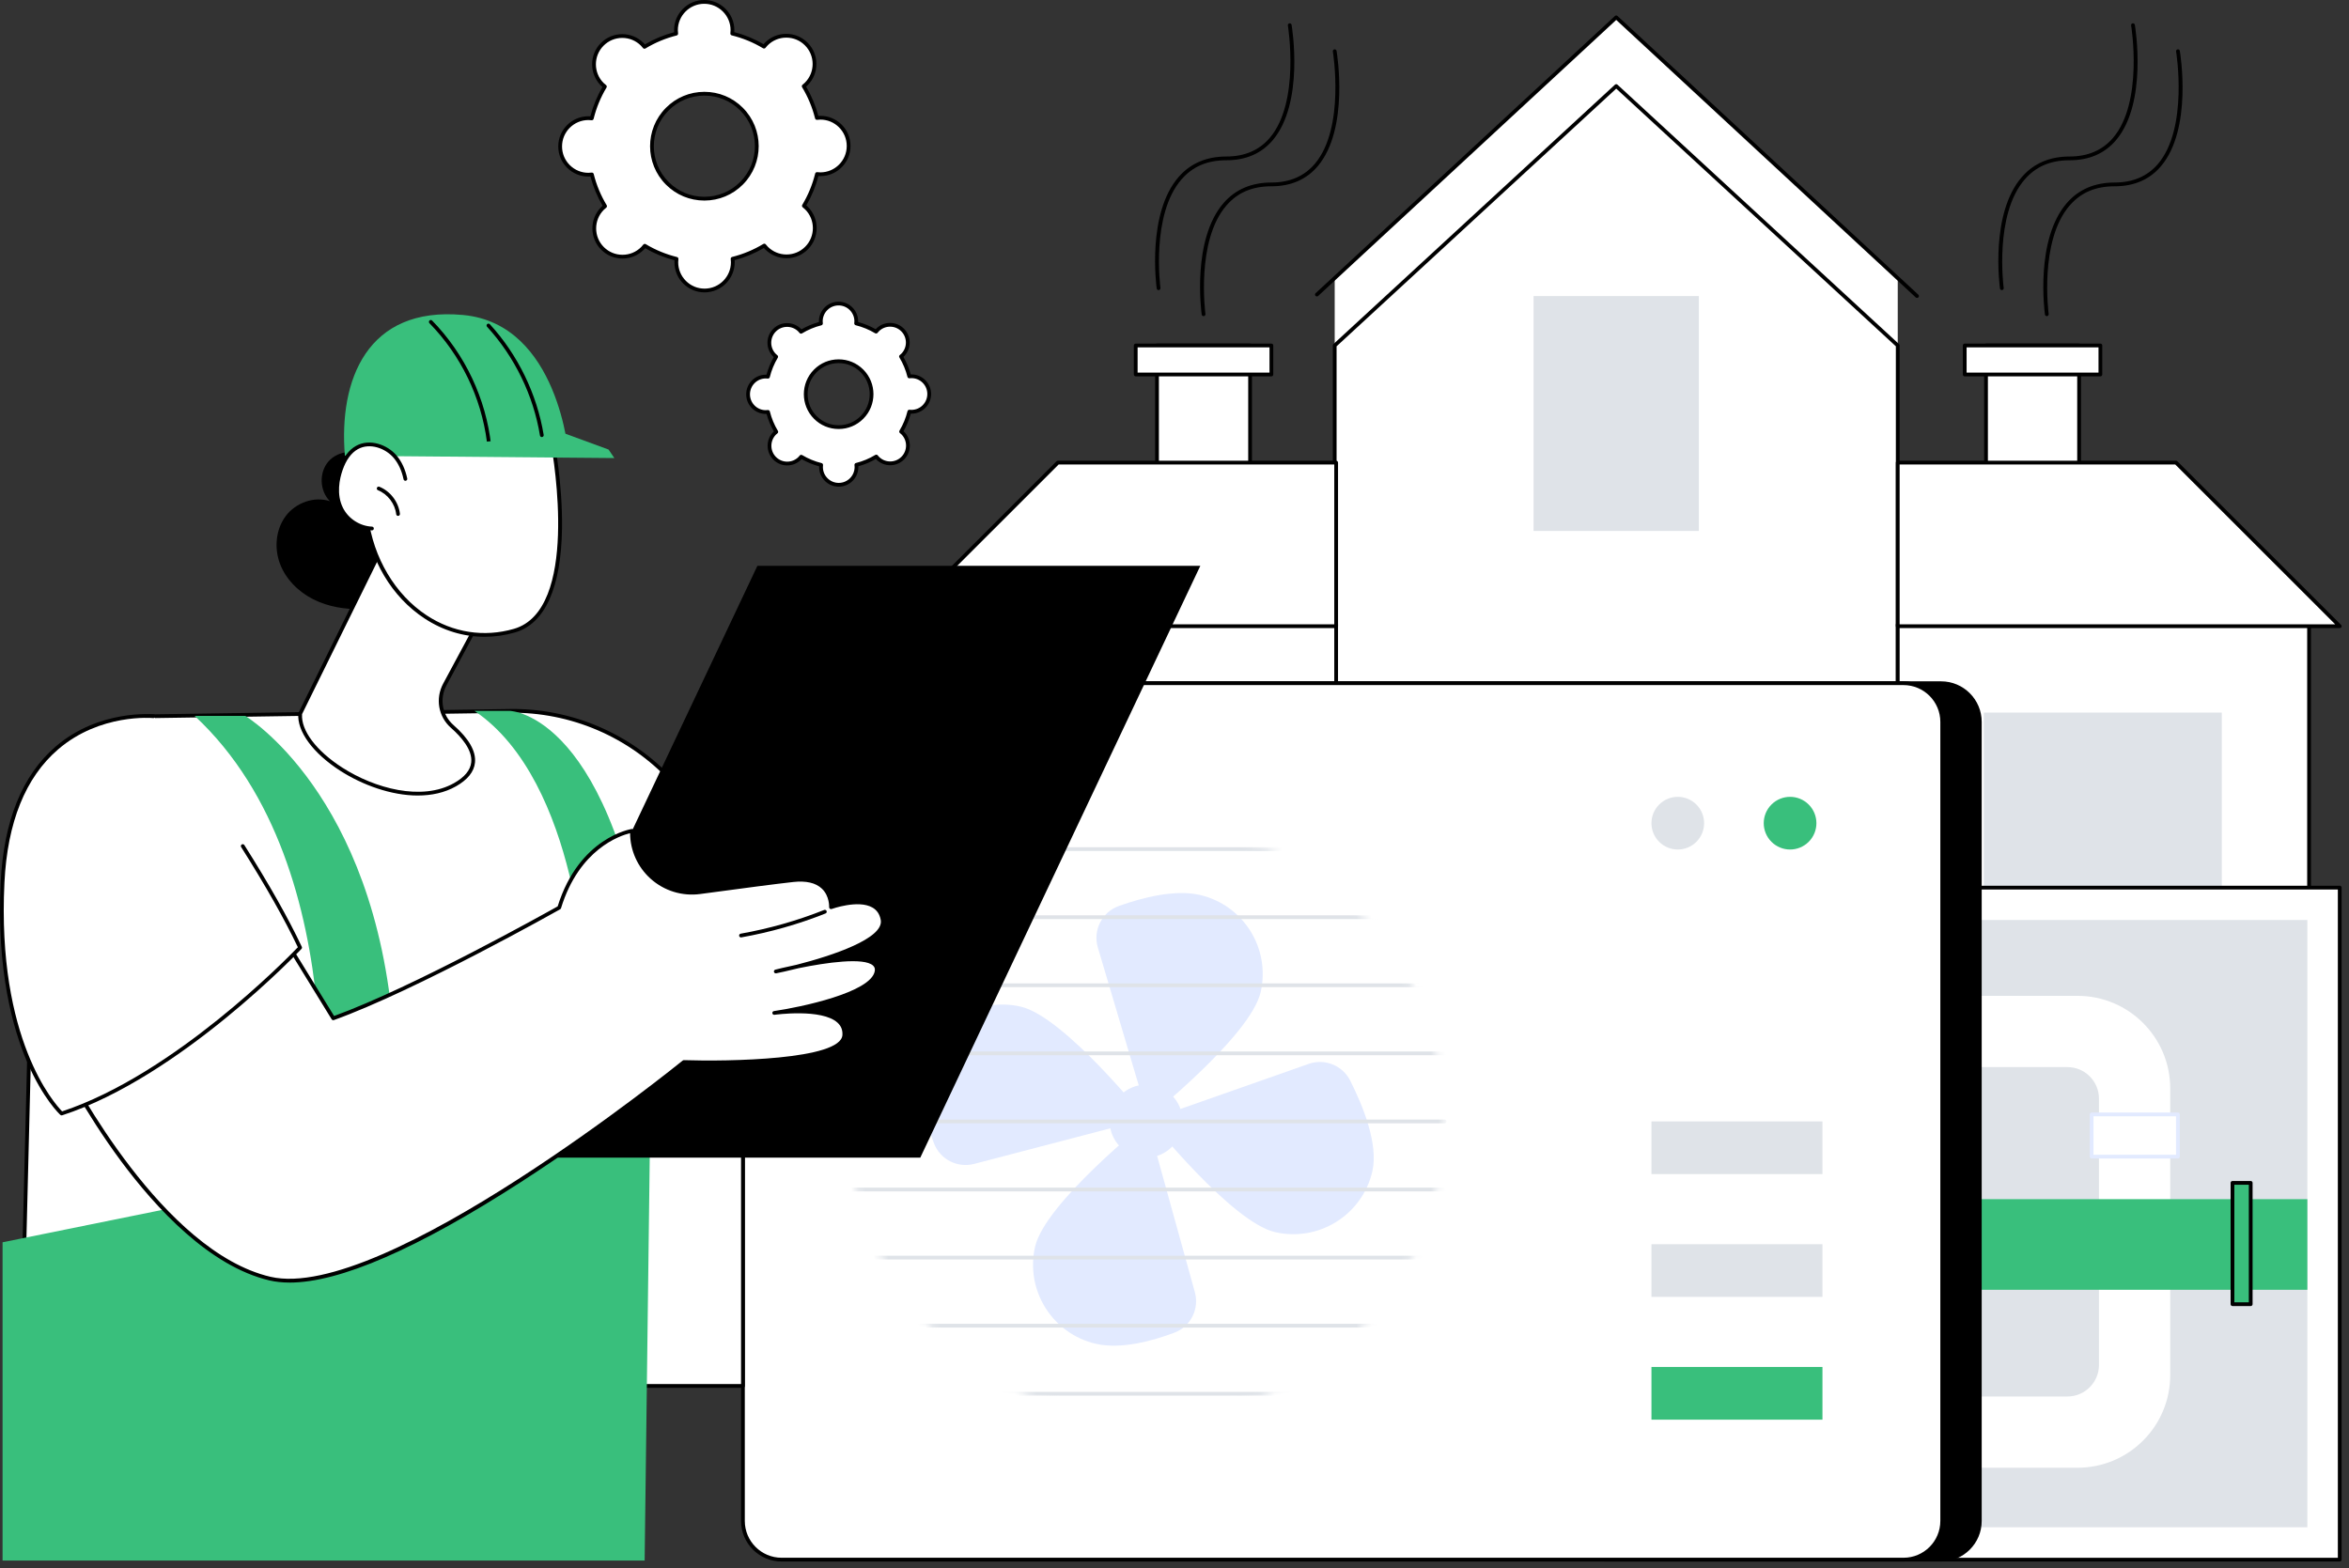 <svg width="316" height="211" viewBox="0 0 316 211" fill="none" xmlns="http://www.w3.org/2000/svg">
<rect x="0" y="0" width="316" height="211" fill="#333333" stroke="none"/>
<g clip-path="url(#clip0_49_899)">
<path d="M168.168 46.481H155.648V101.087H168.168V46.481Z" fill="white"/>
<path d="M168.168 101.34H155.648C155.508 101.34 155.396 101.226 155.396 101.087V46.481C155.396 46.341 155.508 46.229 155.648 46.229H168.168C168.308 46.229 168.42 46.342 168.42 46.481V101.087C168.42 101.227 168.308 101.34 168.168 101.34ZM155.901 100.835H167.915V46.734H155.901V100.835Z" fill="black"/>
<path d="M171.033 46.481H152.784V50.382H171.033V46.481Z" fill="white"/>
<path d="M171.033 50.635H152.784C152.644 50.635 152.531 50.521 152.531 50.382V46.481C152.531 46.341 152.645 46.229 152.784 46.229H171.033C171.173 46.229 171.286 46.342 171.286 46.481V50.382C171.286 50.522 171.173 50.635 171.033 50.635ZM153.037 50.13H170.781V46.734H153.037V50.13Z" fill="black"/>
<path d="M161.909 42.532C161.785 42.532 161.676 42.44 161.658 42.314C161.602 41.904 160.324 32.223 164.612 27.303C166.2 25.482 168.36 24.557 171.033 24.557C173.498 24.557 175.468 23.707 176.887 22.028C180.973 17.199 179.32 7.033 179.302 6.931C179.279 6.793 179.372 6.662 179.51 6.639C179.65 6.616 179.779 6.709 179.802 6.847C179.873 7.273 181.51 17.348 177.274 22.355C175.754 24.152 173.655 25.064 171.034 25.064C168.413 25.064 166.482 25.929 164.996 27.635C160.859 32.38 162.147 42.146 162.161 42.245C162.181 42.383 162.083 42.511 161.945 42.53C161.934 42.531 161.922 42.532 161.911 42.532H161.909Z" fill="black"/>
<path d="M155.857 39.031C155.733 39.031 155.624 38.939 155.607 38.812C155.551 38.403 154.273 28.721 158.561 23.802C160.149 21.98 162.309 21.056 164.982 21.056C167.447 21.056 169.417 20.205 170.836 18.527C174.921 13.697 173.268 3.531 173.251 3.429C173.228 3.291 173.321 3.161 173.459 3.138C173.599 3.113 173.728 3.208 173.75 3.345C173.822 3.771 175.459 13.846 171.223 18.854C169.703 20.651 167.604 21.562 164.983 21.562C162.362 21.562 160.431 22.428 158.943 24.134C154.807 28.879 156.095 38.645 156.109 38.744C156.128 38.881 156.031 39.01 155.893 39.028C155.881 39.029 155.87 39.031 155.858 39.031H155.857Z" fill="black"/>
<path d="M279.689 46.481H267.17V101.087H279.689V46.481Z" fill="white"/>
<path d="M279.69 101.34H267.171C267.031 101.34 266.919 101.226 266.919 101.087V46.481C266.919 46.341 267.031 46.229 267.171 46.229H279.69C279.831 46.229 279.943 46.342 279.943 46.481V101.087C279.943 101.227 279.831 101.34 279.69 101.34ZM267.424 100.835H279.438V46.734H267.424V100.835Z" fill="black"/>
<path d="M282.555 46.481H264.306V50.382H282.555V46.481Z" fill="white"/>
<path d="M282.555 50.635H264.306C264.166 50.635 264.053 50.521 264.053 50.382V46.481C264.053 46.341 264.166 46.229 264.306 46.229H282.555C282.695 46.229 282.807 46.342 282.807 46.481V50.382C282.807 50.522 282.694 50.635 282.555 50.635ZM264.558 50.13H282.302V46.734H264.558V50.13Z" fill="black"/>
<path d="M275.347 42.532C275.223 42.532 275.114 42.44 275.097 42.314C275.041 41.904 273.763 32.223 278.051 27.303C279.639 25.482 281.799 24.557 284.472 24.557C286.937 24.557 288.906 23.707 290.326 22.029C294.409 17.202 292.758 7.033 292.741 6.931C292.718 6.793 292.811 6.662 292.949 6.639C293.087 6.616 293.218 6.709 293.241 6.847C293.312 7.273 294.949 17.348 290.713 22.355C289.193 24.152 287.093 25.064 284.473 25.064C281.853 25.064 279.921 25.929 278.433 27.637C274.296 32.383 275.586 42.148 275.599 42.245C275.618 42.383 275.521 42.511 275.383 42.53C275.372 42.531 275.36 42.532 275.349 42.532H275.347Z" fill="black"/>
<path d="M269.297 39.031C269.173 39.031 269.064 38.939 269.047 38.812C268.991 38.403 267.713 28.721 272.001 23.802C273.589 21.98 275.749 21.056 278.422 21.056C280.887 21.056 282.857 20.205 284.276 18.527C288.362 13.697 286.708 3.531 286.691 3.429C286.668 3.291 286.761 3.161 286.899 3.138C287.038 3.113 287.168 3.208 287.191 3.345C287.262 3.771 288.899 13.846 284.663 18.854C283.143 20.651 281.044 21.562 278.423 21.562C275.802 21.562 273.871 22.428 272.383 24.134C268.247 28.879 269.535 38.645 269.549 38.744C269.568 38.881 269.471 39.01 269.333 39.028C269.321 39.029 269.31 39.031 269.299 39.031H269.297Z" fill="black"/>
<path d="M217.423 2.336L179.551 37.237V161.208H255.295V37.237L217.423 2.336Z" fill="white"/>
<path d="M217.423 11.58L179.551 46.481V165.945H255.295V46.481L217.423 11.58Z" fill="white"/>
<path d="M255.295 166.198H179.551C179.411 166.198 179.299 166.084 179.299 165.945V46.481C179.299 46.411 179.329 46.344 179.38 46.295L217.252 11.394C217.348 11.305 217.497 11.305 217.594 11.394L255.466 46.295C255.518 46.344 255.547 46.41 255.547 46.481V165.945C255.547 166.085 255.435 166.198 255.295 166.198ZM179.804 165.692H255.042V46.592L217.423 11.923L179.804 46.592V165.691V165.692Z" fill="black"/>
<path d="M257.888 40.081C257.826 40.081 257.765 40.059 257.716 40.013L217.423 2.681L177.325 39.818C177.223 39.913 177.063 39.907 176.968 39.804C176.873 39.702 176.88 39.541 176.982 39.447L217.252 2.15C217.348 2.061 217.498 2.061 217.595 2.15L258.061 39.644C258.163 39.739 258.17 39.899 258.074 40.001C258.025 40.055 257.957 40.082 257.888 40.082V40.081Z" fill="black"/>
<path d="M228.541 39.829H206.305V71.434H228.541V39.829Z" fill="#DFE3E8"/>
<path d="M310.627 84.026H255.295V165.945H310.627V84.026Z" fill="white"/>
<path d="M310.627 166.198H255.295C255.155 166.198 255.042 166.084 255.042 165.945V84.026C255.042 83.886 255.155 83.774 255.295 83.774H310.627C310.768 83.774 310.88 83.888 310.88 84.026V165.945C310.88 166.085 310.768 166.198 310.627 166.198ZM255.549 165.693H310.375V84.28H255.549V165.693Z" fill="black"/>
<path d="M255.295 62.24H292.731L314.752 84.249H255.295V62.24Z" fill="white"/>
<path d="M314.752 84.502H255.295C255.155 84.502 255.042 84.388 255.042 84.249V62.24C255.042 62.1 255.155 61.988 255.295 61.988H292.731C292.797 61.988 292.862 62.014 292.91 62.061L314.933 84.07C315.005 84.142 315.027 84.251 314.988 84.346C314.949 84.44 314.857 84.502 314.755 84.502H314.752ZM255.547 83.997H314.142L292.625 62.493H255.547V83.997Z" fill="black"/>
<path d="M298.887 95.874H266.872V142.964H298.887V95.874Z" fill="#DFE3E8"/>
<path d="M124.412 165.945H179.744V84.026H124.412V165.945Z" fill="white"/>
<path d="M179.745 166.198H124.413C124.273 166.198 124.16 166.084 124.16 165.945V84.026C124.16 83.886 124.273 83.774 124.413 83.774H179.745C179.886 83.774 179.998 83.888 179.998 84.026V165.945C179.998 166.085 179.886 166.198 179.745 166.198ZM124.667 165.693H179.493V84.28H124.667V165.693Z" fill="black"/>
<path d="M179.745 62.24H142.309L120.287 84.249H179.745V62.24Z" fill="white"/>
<path d="M179.745 84.502H120.288C120.186 84.502 120.094 84.44 120.055 84.346C120.016 84.251 120.038 84.142 120.11 84.07L142.133 62.061C142.18 62.014 142.244 61.988 142.312 61.988H179.748C179.888 61.988 180 62.101 180 62.24V84.249C180 84.389 179.888 84.502 179.748 84.502H179.745ZM120.899 83.997H179.493V62.493H142.415L120.899 83.997Z" fill="black"/>
<path d="M136.153 142.964H168.168V95.874H136.153V142.964Z" fill="#E2EAFF"/>
<path d="M236.509 166.198H198.337C198.197 166.198 198.084 166.084 198.084 165.945V95.874C198.084 95.734 198.197 95.621 198.337 95.621H236.509C236.649 95.621 236.761 95.735 236.761 95.874V165.945C236.761 166.085 236.649 166.198 236.509 166.198ZM198.59 165.693H236.256V96.128H198.59V165.693Z" fill="black"/>
<path d="M314.754 119.419H215.913V209.836H314.754V119.419Z" fill="white"/>
<path d="M314.752 210.089H215.912C215.772 210.089 215.659 209.975 215.659 209.836V119.419C215.659 119.279 215.772 119.166 215.912 119.166H314.752C314.892 119.166 315.005 119.28 315.005 119.419V209.836C315.005 209.977 314.892 210.089 314.752 210.089ZM216.166 209.584H314.5V119.672H216.166V209.584Z" fill="black"/>
<path d="M310.396 205.48V123.777H220.271V205.48H310.396Z" fill="#DFE3E8"/>
<path d="M279.482 197.472H220.271V187.886H278.118C280.463 187.886 282.365 185.984 282.365 183.638V147.817C282.365 145.471 280.463 143.569 278.118 143.569H263.324C256.437 143.569 250.854 137.986 250.854 131.099V123.777H260.44V129.734C260.44 132.079 262.343 133.982 264.688 133.982H279.482C286.369 133.982 291.951 139.565 291.951 146.452V185.003C291.951 191.89 286.369 197.473 279.482 197.473V197.472Z" fill="white"/>
<path d="M243.318 186.962H237.642V198.572H243.318V186.962Z" fill="white"/>
<path d="M243.318 198.826H237.642C237.502 198.826 237.389 198.712 237.389 198.573V186.963C237.389 186.823 237.503 186.711 237.642 186.711H243.318C243.458 186.711 243.57 186.824 243.57 186.963V198.573C243.57 198.713 243.458 198.826 243.318 198.826ZM237.894 198.321H243.065V187.216H237.894V198.321Z" fill="#E2EAFF"/>
<path d="M281.375 149.938V155.614H292.985V149.938H281.375Z" fill="white"/>
<path d="M292.985 155.867H281.375C281.235 155.867 281.122 155.753 281.122 155.614V149.938C281.122 149.798 281.236 149.686 281.375 149.686H292.985C293.125 149.686 293.237 149.799 293.237 149.938V155.614C293.237 155.754 293.124 155.867 292.985 155.867ZM281.627 155.361H292.732V150.191H281.627V155.361Z" fill="#E2EAFF"/>
<path d="M310.396 173.533H245.195C234.979 173.533 226.699 165.253 226.699 155.038V123.777H238.9V156.004C238.9 158.947 241.285 161.333 244.229 161.333H310.397V173.535L310.396 173.533Z" fill="#39BF7C"/>
<path d="M261.96 159.143H259.508V175.467H261.96V159.143Z" fill="#5479F7"/>
<path d="M261.96 175.719H259.508C259.368 175.719 259.256 175.606 259.256 175.467V159.143C259.256 159.003 259.368 158.89 259.508 158.89H261.96C262.1 158.89 262.213 159.004 262.213 159.143V175.467C262.213 175.607 262.099 175.719 261.96 175.719ZM259.761 175.214H261.707V159.396H259.761V175.214Z" fill="#E2EAFF"/>
<path d="M302.778 159.143H300.326V175.467H302.778V159.143Z" fill="#39BF7C"/>
<path d="M302.777 175.719H300.325C300.185 175.719 300.073 175.606 300.073 175.467V159.143C300.073 159.003 300.185 158.89 300.325 158.89H302.777C302.917 158.89 303.03 159.004 303.03 159.143V175.467C303.03 175.607 302.917 175.719 302.777 175.719ZM300.578 175.214H302.524V159.396H300.578V175.214Z" fill="black"/>
<path d="M224.538 136.359V138.811H240.862V136.359H224.538Z" fill="#5479F7"/>
<path d="M240.862 139.065H224.538C224.398 139.065 224.286 138.951 224.286 138.813V136.36C224.286 136.22 224.398 136.108 224.538 136.108H240.862C241.002 136.108 241.114 136.221 241.114 136.36V138.813C241.114 138.953 241.002 139.065 240.862 139.065ZM224.791 138.56H240.609V136.614H224.791V138.56Z" fill="#E2EAFF"/>
<path d="M261.131 91.92H110.205C107.331 91.92 105.001 94.25 105.001 97.124V204.631C105.001 207.505 107.331 209.835 110.205 209.835H261.131C264.006 209.835 266.335 207.505 266.335 204.631V97.124C266.335 94.25 264.006 91.92 261.131 91.92Z" fill="black"/>
<path d="M261.133 210.089H110.205C107.196 210.089 104.748 207.641 104.748 204.632V97.124C104.748 94.115 107.196 91.668 110.205 91.668H261.133C264.142 91.668 266.589 94.115 266.589 97.124V204.632C266.589 207.641 264.142 210.089 261.133 210.089ZM110.205 92.173C107.475 92.173 105.255 94.394 105.255 97.123V204.631C105.255 207.361 107.476 209.582 110.205 209.582H261.133C263.863 209.582 266.084 207.36 266.084 204.631V97.123C266.084 94.393 263.863 92.173 261.133 92.173H110.205Z" fill="black"/>
<path d="M256.073 91.92H105.147C102.273 91.92 99.943 94.25 99.943 97.124V204.631C99.943 207.505 102.273 209.835 105.147 209.835H256.073C258.947 209.835 261.277 207.505 261.277 204.631V97.124C261.277 94.25 258.947 91.92 256.073 91.92Z" fill="white"/>
<path d="M256.073 210.089H105.146C102.137 210.089 99.689 207.641 99.689 204.632V97.124C99.689 94.115 102.137 91.668 105.146 91.668H256.073C259.082 91.668 261.53 94.115 261.53 97.124V204.632C261.53 207.641 259.082 210.089 256.073 210.089ZM105.146 92.173C102.416 92.173 100.195 94.394 100.195 97.123V204.631C100.195 207.361 102.416 209.582 105.146 209.582H256.073C258.803 209.582 261.024 207.36 261.024 204.631V97.123C261.024 94.393 258.802 92.173 256.073 92.173H105.146Z" fill="black"/>
<path d="M154.226 191.004C176.386 191.004 194.35 173.039 194.35 150.878C194.35 128.717 176.386 110.753 154.226 110.753C132.066 110.753 114.102 128.717 114.102 150.878C114.102 173.039 132.066 191.004 154.226 191.004Z" fill="white"/>
<path d="M169.585 133.504C168.225 139.376 154.475 150.366 154.475 150.366L147.688 127.479C146.998 125.153 148.249 122.697 150.535 121.884C153.677 120.767 158.063 119.63 161.418 120.409C167.291 121.77 170.947 127.633 169.585 133.505V133.504Z" fill="#E2EAFF"/>
<path d="M139.255 167.7C140.615 161.828 154.365 150.838 154.365 150.838L160.739 173.852C161.364 176.111 160.17 178.482 157.975 179.306C154.983 180.43 150.774 181.573 147.42 180.796C141.548 179.434 137.892 173.571 139.253 167.699L139.255 167.7Z" fill="#E2EAFF"/>
<path d="M137.322 135.435C143.195 136.795 154.184 150.547 154.184 150.547L131.052 156.593C128.81 157.179 126.472 155.996 125.647 153.831C124.551 150.955 123.457 146.925 124.227 143.603C125.587 137.731 131.451 134.075 137.322 135.435Z" fill="#E2EAFF"/>
<path d="M171.518 165.768C165.645 164.408 154.657 150.657 154.657 150.657L176.04 143.141C178.205 142.379 180.602 143.336 181.636 145.385C183.356 148.792 185.457 153.963 184.614 157.601C183.254 163.473 177.39 167.13 171.519 165.769L171.518 165.768Z" fill="#E2EAFF"/>
<path d="M159.086 150.865C159.101 148.155 156.916 145.946 154.206 145.931C151.496 145.917 149.288 148.102 149.273 150.811C149.258 153.521 151.443 155.73 154.153 155.745C156.863 155.759 159.072 153.574 159.086 150.865Z" fill="#E2EAFF"/>
<mask id="mask0_49_899" style="mask-type:luminance" maskUnits="userSpaceOnUse" x="114" y="110" width="81" height="82">
<path d="M154.226 191.004C176.386 191.004 194.35 173.039 194.35 150.878C194.35 128.717 176.386 110.753 154.226 110.753C132.066 110.753 114.102 128.717 114.102 150.878C114.102 173.039 132.066 191.004 154.226 191.004Z" fill="white"/>
</mask>
<g mask="url(#mask0_49_899)">
<path d="M194.35 151.131H114.102C113.962 151.131 113.85 151.017 113.85 150.878C113.85 150.739 113.964 150.626 114.102 150.626H194.35C194.49 150.626 194.602 150.739 194.602 150.878C194.602 151.017 194.49 151.131 194.35 151.131Z" fill="#DFE3E8"/>
<path d="M194.35 141.971H114.102C113.962 141.971 113.85 141.857 113.85 141.718C113.85 141.579 113.964 141.466 114.102 141.466H194.35C194.49 141.466 194.602 141.579 194.602 141.718C194.602 141.857 194.49 141.971 194.35 141.971Z" fill="#DFE3E8"/>
<path d="M194.35 132.811H114.102C113.962 132.811 113.85 132.697 113.85 132.558C113.85 132.419 113.964 132.306 114.102 132.306H194.35C194.49 132.306 194.602 132.419 194.602 132.558C194.602 132.697 194.49 132.811 194.35 132.811Z" fill="#DFE3E8"/>
<path d="M194.35 123.651H114.102C113.962 123.651 113.85 123.537 113.85 123.398C113.85 123.259 113.964 123.145 114.102 123.145H194.35C194.49 123.145 194.602 123.259 194.602 123.398C194.602 123.537 194.49 123.651 194.35 123.651Z" fill="#DFE3E8"/>
<path d="M194.35 114.49H114.102C113.962 114.49 113.85 114.377 113.85 114.238C113.85 114.099 113.964 113.985 114.102 113.985H194.35C194.49 113.985 194.602 114.099 194.602 114.238C194.602 114.377 194.49 114.49 194.35 114.49Z" fill="#DFE3E8"/>
<path d="M194.35 160.291H114.102C113.962 160.291 113.85 160.177 113.85 160.038C113.85 159.9 113.964 159.786 114.102 159.786H194.35C194.49 159.786 194.602 159.9 194.602 160.038C194.602 160.177 194.49 160.291 194.35 160.291Z" fill="#DFE3E8"/>
<path d="M194.35 169.451H114.102C113.962 169.451 113.85 169.337 113.85 169.199C113.85 169.06 113.964 168.946 114.102 168.946H194.35C194.49 168.946 194.602 169.06 194.602 169.199C194.602 169.337 194.49 169.451 194.35 169.451Z" fill="#DFE3E8"/>
<path d="M194.35 178.611H114.102C113.962 178.611 113.85 178.498 113.85 178.359C113.85 178.22 113.964 178.106 114.102 178.106H194.35C194.49 178.106 194.602 178.22 194.602 178.359C194.602 178.498 194.49 178.611 194.35 178.611Z" fill="#DFE3E8"/>
<path d="M194.35 187.771H114.102C113.962 187.771 113.85 187.658 113.85 187.519C113.85 187.38 113.964 187.266 114.102 187.266H194.35C194.49 187.266 194.602 187.38 194.602 187.519C194.602 187.658 194.49 187.771 194.35 187.771Z" fill="#DFE3E8"/>
</g>
<path d="M222.162 157.965H245.166V150.878H222.162V157.965Z" fill="#DFE3E8"/>
<path d="M222.162 174.484H245.166V167.397H222.162V174.484Z" fill="#DFE3E8"/>
<path d="M222.162 191.004H245.166V183.917H222.162V191.004Z" fill="#39BF7C"/>
<path d="M228.209 113.257C229.593 111.873 229.593 109.63 228.209 108.247C226.826 106.863 224.582 106.863 223.199 108.247C221.815 109.63 221.815 111.873 223.199 113.257C224.582 114.641 226.826 114.641 228.209 113.257Z" fill="#DFE3E8"/>
<path d="M243.316 113.257C244.699 111.874 244.699 109.63 243.316 108.247C241.932 106.863 239.689 106.863 238.306 108.247C236.922 109.63 236.922 111.874 238.306 113.257C239.689 114.641 241.932 114.641 243.316 113.257Z" fill="#39BF7C"/>
<path d="M99.943 130.2C99.943 130.2 100.085 115.453 90.368 104.976C84.751 98.92 76.835 95.522 68.576 95.644L20.639 96.36C11.93 96.489 4.877 103.473 4.66 112.179L2.808 186.466H99.942V130.199L99.943 130.2Z" fill="white"/>
<path d="M99.943 186.72H2.808C2.74 186.72 2.675 186.692 2.627 186.644C2.578 186.596 2.553 186.529 2.554 186.461L4.406 112.175C4.628 103.298 11.756 96.242 20.635 96.108L68.572 95.393C76.876 95.263 84.89 98.699 90.553 104.805C100.199 115.203 100.196 129.969 100.195 130.201V186.467C100.195 186.607 100.083 186.72 99.943 186.72ZM3.068 186.215H99.69V130.198C99.691 130.051 99.716 115.427 90.182 105.148C84.617 99.147 76.741 95.775 68.58 95.898L20.643 96.613C12.037 96.742 5.127 103.582 4.912 112.186L3.066 186.214L3.068 186.215Z" fill="black"/>
<path d="M32.989 96.317C32.989 96.317 50.484 106.783 52.932 138.883L78.79 132.651C78.79 132.651 77.949 105.186 63.835 95.644H68.575C68.575 95.644 82.728 95.863 87.684 133.71L86.721 209.958H0.346V167.139L42.361 158.617C42.361 158.617 48.486 117.043 26.186 96.318H32.989V96.317Z" fill="#39BF7C"/>
<path d="M38.428 69.443C39.768 67.647 42.266 66.723 44.39 67.437C42.981 66.054 42.892 63.551 44.198 62.072C45.503 60.591 47.998 60.367 49.547 61.59L47.96 60.255C53.107 63.231 56.291 69.301 55.814 75.227C55.66 77.141 55.084 79.142 53.634 80.401C52.3 81.559 50.443 81.904 48.678 81.95C46.438 82.007 44.155 81.642 42.154 80.635C40.152 79.628 38.45 77.943 37.662 75.844C36.875 73.746 37.09 71.241 38.43 69.444L38.428 69.443Z" fill="black"/>
<path d="M65.489 81.593L59.847 92.082C58.832 93.968 59.224 96.322 60.834 97.735C63.229 99.838 65.593 103.102 61.211 105.577C53.612 109.87 39.894 101.742 40.386 96.011L52.578 71.265L65.488 81.591L65.489 81.593Z" fill="white"/>
<path d="M56.215 107.031C52.621 107.031 48.743 105.61 45.77 103.699C42.088 101.333 39.928 98.379 40.134 95.99C40.136 95.959 40.145 95.928 40.159 95.9L52.351 71.155C52.386 71.086 52.449 71.037 52.523 71.019C52.599 71.002 52.676 71.02 52.737 71.069L65.647 81.395C65.742 81.471 65.769 81.605 65.711 81.712L60.068 92.201C59.095 94.011 59.477 96.208 60.999 97.544C63.081 99.372 64.055 101.077 63.896 102.611C63.768 103.837 62.906 104.908 61.333 105.798C59.806 106.66 58.047 107.029 56.214 107.029L56.215 107.031ZM40.634 96.08C40.478 98.273 42.545 101.024 46.044 103.273C50.405 106.077 56.749 107.808 61.085 105.358C62.508 104.554 63.285 103.613 63.394 102.559C63.57 100.863 62.007 99.103 60.666 97.926C58.967 96.433 58.538 93.981 59.624 91.963L65.167 81.658L52.667 71.659L40.634 96.08Z" fill="black"/>
<path d="M74.316 59.336C74.316 59.336 78.778 82.084 69.204 84.851C59.631 87.617 50.602 80.116 49.269 69.557V58.358L74.316 59.336Z" fill="white"/>
<path d="M65.194 85.677C62.37 85.677 59.595 84.842 57.112 83.208C52.694 80.301 49.744 75.336 49.019 69.588C49.017 69.577 49.016 69.567 49.016 69.556V58.357C49.016 58.288 49.044 58.222 49.094 58.174C49.144 58.126 49.211 58.101 49.279 58.104L74.327 59.082C74.444 59.087 74.543 59.172 74.566 59.286C74.577 59.344 75.685 65.068 75.605 71.058C75.497 79.074 73.308 83.928 69.275 85.092C67.922 85.483 66.553 85.676 65.195 85.676L65.194 85.677ZM49.523 69.541C50.223 75.053 53.163 80.004 57.39 82.785C60.942 85.123 65.113 85.769 69.134 84.607C77.912 82.071 74.507 61.803 74.104 59.58L49.521 58.621V69.541H49.523Z" fill="black"/>
<path d="M76.507 61.315C76.507 61.315 75.212 43.577 62.29 42.378C49.367 41.18 45.548 51.149 46.396 61.315H76.507Z" fill="#39BF7C"/>
<path d="M65.82 60.212C65.696 60.212 65.588 60.121 65.57 59.996L65.499 59.526C65.495 59.495 65.496 59.464 65.503 59.436C64.727 53.449 61.995 47.803 57.771 43.483C57.673 43.383 57.676 43.223 57.775 43.126C57.874 43.028 58.035 43.03 58.132 43.13C62.563 47.664 65.382 53.63 66.07 59.933C66.085 60.069 65.987 60.193 65.851 60.211C65.839 60.212 65.829 60.213 65.819 60.213L65.82 60.212Z" fill="black"/>
<path d="M82.645 61.63L81.866 60.483L76.071 58.358L46.396 61.315L82.645 61.63Z" fill="#39BF7C"/>
<path d="M45.84 63.184C46.252 61.992 46.925 60.815 48.028 60.205C49.694 59.284 51.918 59.992 53.15 61.442C53.873 62.294 54.305 63.334 54.534 64.434L54.492 63.967C55.302 65.463 55.241 67.39 54.341 68.832C53.441 70.274 51.735 71.174 50.036 71.104C48.337 71.034 46.711 69.996 45.933 68.484C45.1 66.869 45.245 64.9 45.838 63.184H45.84Z" fill="white"/>
<path d="M50.037 71.357C50.037 71.357 50.03 71.357 50.026 71.357C48.227 71.282 46.533 70.201 45.71 68.6C44.934 67.094 44.896 65.141 45.602 63.101C46.124 61.589 46.9 60.54 47.907 59.983C49.754 58.963 52.123 59.84 53.344 61.278C54.041 62.098 54.524 63.143 54.783 64.383C54.811 64.519 54.723 64.653 54.586 64.681C54.45 64.71 54.317 64.621 54.288 64.485C54.048 63.329 53.6 62.36 52.96 61.605C51.869 60.322 49.774 59.53 48.152 60.425C47.257 60.92 46.56 61.875 46.08 63.267C45.697 64.372 45.199 66.504 46.159 68.37C46.901 69.81 48.427 70.785 50.047 70.853C50.187 70.859 50.295 70.977 50.289 71.116C50.284 71.251 50.172 71.358 50.037 71.358V71.357Z" fill="black"/>
<path d="M53.551 69.41C53.423 69.41 53.314 69.314 53.299 69.185C53.143 67.781 52.157 66.483 50.846 65.955C50.716 65.904 50.653 65.756 50.706 65.627C50.759 65.497 50.907 65.435 51.034 65.487C52.513 66.082 53.624 67.545 53.801 69.129C53.816 69.267 53.716 69.392 53.577 69.407C53.568 69.407 53.559 69.409 53.549 69.409L53.551 69.41Z" fill="black"/>
<path d="M72.888 58.804C72.767 58.804 72.66 58.716 72.639 58.592C71.752 53.19 69.225 47.996 65.522 43.964C65.428 43.86 65.435 43.701 65.537 43.607C65.64 43.513 65.8 43.519 65.894 43.622C69.662 47.725 72.234 53.013 73.137 58.51C73.16 58.648 73.066 58.778 72.928 58.801C72.915 58.803 72.901 58.804 72.887 58.804H72.888Z" fill="black"/>
<path d="M64.216 155.754H123.8L161.471 76.13H101.887L64.216 155.754Z" fill="black"/>
<path d="M85.021 111.781C85.021 111.781 78.095 112.777 75.23 122.115C75.23 122.115 55.942 133.013 44.834 137L37.64 125.291L8.289 142.885C8.289 142.885 20.855 168.4 36.306 172.023C51.758 175.645 91.998 142.885 91.998 142.885C91.998 142.885 113.347 143.598 113.579 139.255C113.811 134.912 104.149 136.281 104.149 136.281C104.149 136.281 117.281 134.378 117.925 130.701C118.569 127.025 104.36 130.701 104.36 130.701C104.36 130.701 119.455 127.669 118.73 123.724C118.006 119.779 111.791 122.057 111.791 122.057C111.791 122.057 112.064 117.811 106.672 118.411C104.068 118.7 98.858 119.39 94.168 120.025C89.226 120.694 84.866 116.766 85.018 111.78L85.021 111.781Z" fill="white"/>
<path d="M38.959 172.559C37.977 172.559 37.073 172.462 36.249 172.27C28.193 170.381 20.955 162.514 16.301 156.247C11.273 149.474 8.094 143.061 8.063 142.997C8.004 142.879 8.047 142.737 8.16 142.669L37.512 125.075C37.63 125.004 37.784 125.042 37.857 125.16L44.943 136.693C55.551 132.842 73.601 122.741 75.02 121.945C77.917 112.65 84.916 111.542 84.986 111.532C85.062 111.522 85.135 111.544 85.191 111.594C85.247 111.643 85.277 111.716 85.275 111.79C85.204 114.092 86.146 116.297 87.856 117.838C89.567 119.379 91.856 120.086 94.138 119.777C100.264 118.947 104.473 118.404 106.649 118.162C108.545 117.951 109.982 118.299 110.924 119.196C111.811 120.044 112.005 121.146 112.043 121.709C113.014 121.403 115.849 120.65 117.612 121.656C118.354 122.08 118.815 122.761 118.984 123.679C119.389 125.887 115.532 127.747 111.665 129.036C114.308 128.712 116.866 128.68 117.795 129.538C118.131 129.848 118.264 130.266 118.179 130.747C117.736 133.275 111.971 134.96 107.975 135.831C109.838 135.885 111.902 136.204 113.013 137.223C113.602 137.762 113.879 138.451 113.835 139.271C113.6 143.675 94.703 143.226 92.088 143.143C91.147 143.903 81.419 151.715 70.087 159.027C56.145 168.022 45.701 172.561 38.963 172.561L38.959 172.559ZM8.621 142.981C9.866 145.422 21.943 168.396 36.365 171.777C51.526 175.33 91.438 143.017 91.84 142.69C91.887 142.65 91.945 142.631 92.007 142.633C97.879 142.83 113.148 142.601 113.328 139.242C113.363 138.573 113.148 138.033 112.67 137.595C110.555 135.657 104.25 136.523 104.187 136.533C104.047 136.552 103.921 136.456 103.901 136.318C103.882 136.18 103.977 136.052 104.115 136.032C104.115 136.032 104.116 136.032 104.117 136.032C107.722 135.509 117.176 133.526 117.677 130.659C117.733 130.344 117.66 130.105 117.448 129.91C116.225 128.78 111.166 129.498 107.442 130.259C105.95 130.635 104.803 130.873 104.412 130.952C104.278 130.978 104.147 130.895 104.116 130.76C104.085 130.627 104.166 130.493 104.298 130.46C104.442 130.423 105.591 130.128 107.172 129.799C111.996 128.572 118.937 126.244 118.482 123.773C118.34 122.997 117.971 122.45 117.357 122.098C115.455 121.011 111.914 122.286 111.879 122.298C111.8 122.328 111.709 122.314 111.64 122.264C111.571 122.212 111.533 122.131 111.539 122.046C111.539 122.032 111.616 120.559 110.565 119.561C109.739 118.775 108.438 118.474 106.701 118.667C104.529 118.908 100.325 119.451 94.203 120.281C91.773 120.609 89.336 119.858 87.514 118.217C85.773 116.648 84.779 114.432 84.762 112.097C83.432 112.419 77.918 114.215 75.47 122.193C75.451 122.255 75.409 122.306 75.353 122.338C75.16 122.447 55.918 133.293 44.918 137.242C44.805 137.282 44.679 137.239 44.617 137.137L37.554 125.641L8.618 142.986L8.621 142.981Z" fill="black"/>
<path d="M20.639 96.36C20.639 96.36 34.222 114.432 40.374 127.49C40.374 127.49 24.308 144.586 8.29 149.812C8.29 149.812 -0.761 141.537 0.346 118.734C1.528 94.386 20.639 96.36 20.639 96.36Z" fill="white"/>
<path d="M8.29 150.064C8.228 150.064 8.167 150.041 8.119 149.998C8.025 149.912 5.792 147.836 3.67 142.924C1.721 138.411 -0.481 130.549 0.093 118.721C0.494 110.46 2.985 104.306 7.495 100.433C13.335 95.417 20.593 96.101 20.666 96.109C20.805 96.123 20.906 96.248 20.891 96.387C20.877 96.526 20.755 96.626 20.613 96.613C20.542 96.605 13.489 95.946 7.818 100.823C3.421 104.604 0.992 110.634 0.597 118.749C-0.428 139.855 7.361 148.512 8.357 149.526C23.368 144.56 38.577 128.999 40.071 127.444C38.287 123.683 35.721 119.149 32.442 113.965C32.367 113.846 32.403 113.69 32.52 113.616C32.638 113.541 32.795 113.577 32.869 113.694C36.205 118.968 38.807 123.574 40.601 127.384C40.646 127.478 40.627 127.59 40.556 127.665C40.396 127.836 24.262 144.868 8.366 150.054C8.34 150.062 8.313 150.067 8.288 150.067L8.29 150.064Z" fill="black"/>
<path d="M99.683 126.121C99.563 126.121 99.456 126.035 99.434 125.912C99.41 125.774 99.501 125.644 99.638 125.619C103.473 124.94 107.252 123.866 110.871 122.428C111 122.376 111.147 122.439 111.199 122.569C111.251 122.699 111.188 122.846 111.058 122.897C107.407 124.349 103.596 125.431 99.727 126.117C99.712 126.119 99.697 126.12 99.682 126.12L99.683 126.121Z" fill="black"/>
<path d="M121.42 44.397C120.487 43.465 118.976 43.469 118.046 44.402C117.977 44.472 117.914 44.546 117.855 44.621C117.009 44.114 116.103 43.744 115.17 43.515C115.182 43.419 115.19 43.323 115.188 43.225C115.186 41.906 114.116 40.84 112.799 40.842C111.481 40.844 110.415 41.916 110.417 43.234C110.417 43.332 110.425 43.428 110.437 43.523C109.505 43.756 108.6 44.129 107.756 44.64C107.696 44.564 107.634 44.491 107.564 44.422C106.631 43.491 105.12 43.494 104.19 44.428C103.26 45.362 103.263 46.873 104.195 47.804C104.265 47.873 104.338 47.936 104.413 47.994C103.906 48.842 103.536 49.748 103.305 50.681C103.21 50.669 103.114 50.662 103.016 50.662C101.698 50.665 100.631 51.736 100.634 53.054C100.636 54.373 101.706 55.439 103.023 55.437C103.122 55.437 103.217 55.429 103.312 55.418C103.545 56.351 103.917 57.256 104.428 58.1C104.352 58.16 104.28 58.222 104.21 58.292C103.28 59.227 103.282 60.737 104.214 61.669C105.148 62.6 106.659 62.596 107.589 61.663C107.657 61.593 107.721 61.519 107.779 61.444C108.625 61.951 109.531 62.321 110.464 62.55C110.453 62.646 110.445 62.742 110.446 62.84C110.448 64.159 111.518 65.225 112.835 65.223C114.153 65.221 115.219 64.15 115.217 62.831C115.217 62.733 115.209 62.638 115.198 62.542C116.13 62.309 117.035 61.936 117.878 61.425C117.938 61.501 118 61.575 118.07 61.643C119.003 62.574 120.514 62.571 121.444 61.638C122.374 60.703 122.372 59.192 121.439 58.261C121.369 58.192 121.296 58.129 121.221 58.071C121.729 57.223 122.098 56.318 122.329 55.384C122.425 55.396 122.521 55.403 122.619 55.403C123.936 55.4 125.003 54.329 125.001 53.011C124.998 51.692 123.928 50.626 122.612 50.628C122.513 50.628 122.418 50.636 122.322 50.648C122.089 49.714 121.717 48.809 121.206 47.965C121.282 47.905 121.356 47.843 121.425 47.773C122.354 46.838 122.352 45.328 121.42 44.397ZM115.946 49.892C117.679 51.62 117.683 54.428 115.955 56.163C114.228 57.897 111.422 57.902 109.689 56.174C107.957 54.446 107.952 51.638 109.68 49.904C111.408 48.169 114.214 48.164 115.946 49.892Z" fill="white"/>
<path d="M112.833 65.477C112.13 65.477 111.469 65.203 110.971 64.706C110.471 64.208 110.196 63.546 110.195 62.841C110.195 62.809 110.195 62.775 110.197 62.742C109.371 62.52 108.58 62.193 107.838 61.77C107.815 61.795 107.792 61.818 107.77 61.841C107.272 62.34 106.61 62.616 105.905 62.618H105.901C105.198 62.618 104.537 62.345 104.039 61.848C103.009 60.82 103.006 59.145 104.033 58.114C104.056 58.091 104.079 58.068 104.104 58.045C103.677 57.304 103.349 56.513 103.124 55.688C103.088 55.69 103.051 55.691 103.02 55.691C102.318 55.691 101.657 55.418 101.158 54.92C100.659 54.422 100.383 53.76 100.382 53.055C100.38 51.599 101.563 50.412 103.017 50.41C103.054 50.41 103.082 50.41 103.116 50.412C103.338 49.587 103.665 48.795 104.089 48.051C104.065 48.028 104.041 48.006 104.018 47.983C102.988 46.956 102.985 45.281 104.012 44.25C104.511 43.75 105.172 43.475 105.877 43.472H105.881C106.584 43.472 107.245 43.746 107.743 44.243C107.766 44.266 107.789 44.289 107.811 44.314C108.553 43.887 109.343 43.557 110.167 43.332C110.166 43.299 110.165 43.266 110.165 43.234C110.162 41.778 111.345 40.591 112.799 40.589H112.804C113.507 40.589 114.168 40.862 114.666 41.359C115.165 41.857 115.441 42.52 115.442 43.224C115.442 43.257 115.442 43.29 115.44 43.323C116.264 43.545 117.056 43.872 117.799 44.295C117.822 44.27 117.844 44.247 117.867 44.224C118.364 43.725 119.026 43.449 119.731 43.447H119.736C120.438 43.447 121.1 43.72 121.598 44.217C122.628 45.245 122.631 46.92 121.604 47.951C121.581 47.974 121.557 47.997 121.532 48.02C121.96 48.761 122.288 49.552 122.513 50.377C122.548 50.375 122.582 50.374 122.616 50.374C123.319 50.374 123.98 50.648 124.478 51.145C124.978 51.643 125.253 52.305 125.254 53.01C125.257 54.466 124.074 55.653 122.62 55.655C122.586 55.655 122.554 55.655 122.521 55.653C122.299 56.478 121.972 57.27 121.547 58.014C121.573 58.037 121.596 58.059 121.619 58.082C122.648 59.11 122.652 60.785 121.624 61.816C121.126 62.315 120.465 62.59 119.76 62.593H119.755C119.053 62.593 118.391 62.319 117.893 61.822C117.87 61.8 117.848 61.776 117.825 61.751C117.084 62.178 116.293 62.508 115.47 62.733C115.471 62.766 115.472 62.799 115.472 62.831C115.474 64.287 114.292 65.474 112.837 65.477H112.833ZM107.783 61.191C107.827 61.191 107.872 61.203 107.912 61.227C108.726 61.716 109.606 62.078 110.527 62.305C110.651 62.336 110.733 62.453 110.718 62.58C110.707 62.679 110.701 62.761 110.701 62.84C110.701 63.409 110.925 63.945 111.328 64.347C111.731 64.749 112.264 64.969 112.833 64.969H112.836C114.013 64.967 114.968 64.007 114.966 62.83C114.966 62.752 114.96 62.67 114.949 62.571C114.932 62.445 115.014 62.326 115.138 62.295C116.057 62.066 116.937 61.7 117.75 61.207C117.859 61.141 118 61.167 118.079 61.267C118.139 61.344 118.195 61.407 118.25 61.462C118.653 61.863 119.187 62.084 119.755 62.084H119.759C120.328 62.084 120.864 61.86 121.266 61.456C122.096 60.623 122.095 59.268 121.262 58.437C121.206 58.382 121.142 58.327 121.065 58.266C120.964 58.188 120.938 58.047 121.004 57.936C121.493 57.12 121.856 56.24 122.083 55.319C122.113 55.195 122.233 55.113 122.359 55.128C122.455 55.14 122.543 55.145 122.618 55.145C123.795 55.143 124.75 54.183 124.748 53.007C124.748 52.436 124.524 51.901 124.121 51.498C123.718 51.096 123.184 50.876 122.616 50.876C122.527 50.876 122.453 50.882 122.353 50.894C122.227 50.909 122.108 50.829 122.077 50.705C121.847 49.784 121.482 48.905 120.991 48.092C120.924 47.983 120.95 47.842 121.05 47.763C121.126 47.703 121.19 47.647 121.247 47.592C122.077 46.758 122.074 45.403 121.242 44.573C120.839 44.172 120.305 43.951 119.737 43.951H119.733C119.164 43.951 118.628 44.175 118.226 44.579C118.171 44.634 118.115 44.698 118.056 44.774C117.978 44.875 117.836 44.902 117.727 44.836C116.912 44.347 116.032 43.984 115.112 43.758C114.988 43.727 114.906 43.61 114.921 43.483C114.932 43.384 114.938 43.301 114.938 43.223C114.938 42.653 114.714 42.118 114.311 41.715C113.908 41.313 113.375 41.093 112.806 41.093H112.803C111.626 41.095 110.671 42.054 110.673 43.231C110.673 43.31 110.679 43.395 110.69 43.49C110.707 43.616 110.625 43.735 110.501 43.766C109.581 43.996 108.702 44.362 107.889 44.855C107.78 44.921 107.639 44.895 107.56 44.795C107.499 44.717 107.444 44.655 107.389 44.6C106.986 44.198 106.452 43.977 105.884 43.977H105.88C105.311 43.977 104.775 44.201 104.373 44.605C103.543 45.439 103.544 46.794 104.377 47.625C104.433 47.68 104.495 47.734 104.574 47.796C104.674 47.874 104.7 48.015 104.635 48.125C104.146 48.94 103.783 49.821 103.555 50.743C103.526 50.867 103.406 50.949 103.28 50.933C103.184 50.922 103.1 50.919 103.02 50.916C101.844 50.919 100.889 51.878 100.891 53.055C100.891 53.626 101.115 54.16 101.518 54.563C101.921 54.965 102.455 55.186 103.023 55.186C103.101 55.184 103.187 55.18 103.286 55.167C103.413 55.151 103.531 55.233 103.562 55.357C103.792 56.277 104.158 57.157 104.648 57.97C104.714 58.079 104.689 58.22 104.589 58.299C104.509 58.361 104.447 58.416 104.392 58.47C103.562 59.304 103.564 60.658 104.397 61.489C104.8 61.891 105.334 62.112 105.902 62.112H105.905C106.475 62.112 107.01 61.888 107.413 61.484C107.469 61.428 107.523 61.365 107.584 61.287C107.633 61.224 107.708 61.19 107.784 61.19L107.783 61.191ZM112.818 57.719C111.57 57.719 110.397 57.234 109.513 56.353C107.684 54.529 107.679 51.557 109.502 49.726C110.385 48.839 111.561 48.349 112.812 48.347H112.821C114.069 48.347 115.242 48.833 116.126 49.713C117.955 51.537 117.96 54.511 116.137 56.341C115.254 57.227 114.078 57.717 112.827 57.719C112.823 57.719 112.821 57.719 112.818 57.719ZM112.821 48.852H112.813C111.697 48.854 110.649 49.291 109.862 50.081C108.235 51.715 108.238 54.367 109.871 55.994C110.659 56.78 111.706 57.213 112.819 57.213C112.821 57.213 112.825 57.213 112.827 57.213C113.943 57.211 114.991 56.775 115.78 55.983C117.406 54.351 117.402 51.698 115.77 50.071C114.982 49.285 113.935 48.852 112.822 48.852H112.821Z" fill="black"/>
<path d="M108.456 5.915C106.97 4.433 104.565 4.437 103.083 5.925C102.972 6.036 102.872 6.153 102.778 6.274C101.431 5.465 99.989 4.877 98.503 4.511C98.521 4.359 98.533 4.205 98.533 4.049C98.529 1.949 96.826 0.25 94.727 0.254C92.629 0.257 90.93 1.963 90.933 4.063C90.933 4.219 90.946 4.373 90.964 4.524C89.478 4.895 88.039 5.49 86.693 6.304C86.599 6.183 86.499 6.067 86.388 5.956C84.901 4.474 82.496 4.478 81.014 5.966C79.532 7.454 79.537 9.862 81.022 11.344C81.132 11.454 81.251 11.554 81.37 11.648C80.561 12.997 79.973 14.44 79.606 15.927C79.455 15.908 79.302 15.897 79.145 15.897C77.046 15.9 75.347 17.606 75.351 19.706C75.354 21.806 77.058 23.505 79.156 23.501C79.313 23.501 79.466 23.489 79.618 23.469C79.989 24.955 80.581 26.397 81.394 27.742C81.275 27.836 81.157 27.936 81.047 28.047C79.565 29.535 79.57 31.943 81.055 33.425C82.542 34.907 84.947 34.902 86.429 33.414C86.539 33.303 86.639 33.186 86.734 33.066C88.081 33.875 89.523 34.463 91.009 34.829C90.99 34.98 90.979 35.134 90.979 35.29C90.982 37.39 92.686 39.089 94.785 39.086C96.883 39.082 98.581 37.376 98.579 35.277C98.579 35.12 98.566 34.967 98.548 34.815C100.033 34.444 101.473 33.85 102.818 33.036C102.913 33.155 103.012 33.272 103.124 33.383C104.609 34.866 107.016 34.861 108.498 33.373C109.98 31.885 109.975 29.478 108.49 27.996C108.38 27.886 108.261 27.786 108.142 27.692C108.951 26.343 109.539 24.9 109.905 23.413C110.057 23.431 110.209 23.443 110.367 23.443C112.465 23.439 114.164 21.733 114.161 19.634C114.158 17.534 112.454 15.835 110.355 15.838C110.199 15.838 110.045 15.851 109.895 15.87C109.524 14.385 108.932 12.943 108.119 11.597C108.238 11.503 108.355 11.403 108.467 11.292C109.949 9.804 109.944 7.397 108.459 5.915H108.456ZM99.74 14.666C102.499 17.419 102.506 21.89 99.754 24.652C97.003 27.414 92.534 27.422 89.775 24.67C87.015 21.917 87.008 17.447 89.76 14.684C92.511 11.922 96.978 11.914 99.74 14.666Z" fill="white"/>
<path d="M94.78 39.337C93.701 39.337 92.685 38.917 91.92 38.155C91.153 37.39 90.731 36.373 90.729 35.289C90.729 35.203 90.732 35.114 90.739 35.019C89.357 34.659 88.031 34.112 86.794 33.393C86.732 33.465 86.673 33.531 86.611 33.591C85.846 34.358 84.83 34.782 83.747 34.784H83.739C82.66 34.784 81.644 34.364 80.88 33.602C79.298 32.023 79.293 29.45 80.871 27.867C80.932 27.805 80.997 27.745 81.069 27.683C80.346 26.448 79.795 25.123 79.43 23.741C79.333 23.748 79.24 23.753 79.152 23.753C78.073 23.753 77.057 23.332 76.292 22.57C75.525 21.806 75.103 20.788 75.1 19.705C75.097 17.468 76.912 15.646 79.147 15.642C79.24 15.642 79.323 15.645 79.417 15.652C79.778 14.269 80.325 12.943 81.044 11.704C80.972 11.642 80.906 11.581 80.845 11.521C79.263 9.942 79.259 7.369 80.836 5.786C81.601 5.019 82.618 4.596 83.7 4.593C83.703 4.593 83.705 4.593 83.708 4.593C84.787 4.593 85.803 5.013 86.568 5.776C86.63 5.837 86.69 5.902 86.752 5.973C87.987 5.249 89.31 4.698 90.692 4.332C90.685 4.237 90.681 4.148 90.681 4.062C90.677 1.827 92.492 0.005 94.727 2.09492e-05C95.81 -0.003 96.828 0.418 97.595 1.182C98.362 1.947 98.784 2.964 98.787 4.048C98.787 4.134 98.783 4.224 98.776 4.318C100.158 4.678 101.483 5.225 102.721 5.945C102.783 5.873 102.843 5.807 102.903 5.746C103.668 4.978 104.685 4.554 105.768 4.553H105.776C106.855 4.553 107.871 4.973 108.635 5.736C110.217 7.314 110.222 9.887 108.645 11.47C108.584 11.531 108.517 11.592 108.446 11.654C109.169 12.889 109.72 14.213 110.085 15.596C110.183 15.589 110.275 15.585 110.362 15.585C111.441 15.585 112.457 16.005 113.222 16.767C113.989 17.532 114.411 18.549 114.414 19.632C114.417 21.869 112.602 23.691 110.368 23.695C110.276 23.695 110.192 23.692 110.098 23.685C109.738 25.068 109.19 26.394 108.471 27.633C108.544 27.695 108.609 27.756 108.67 27.817C110.252 29.395 110.257 31.968 108.679 33.551C107.915 34.318 106.897 34.742 105.815 34.744C105.812 34.744 105.809 34.744 105.807 34.744C104.728 34.744 103.712 34.324 102.947 33.562C102.886 33.501 102.825 33.435 102.763 33.363C101.528 34.087 100.206 34.638 98.823 35.005C98.83 35.1 98.834 35.188 98.835 35.274C98.838 37.511 97.023 39.333 94.788 39.337H94.78ZM86.737 32.812C86.782 32.812 86.826 32.823 86.867 32.847C88.177 33.634 89.592 34.217 91.073 34.582C91.197 34.613 91.278 34.731 91.263 34.858C91.244 35.017 91.235 35.158 91.235 35.288C91.236 36.236 91.607 37.127 92.277 37.797C92.947 38.464 93.835 38.832 94.78 38.832H94.787C96.743 38.829 98.332 37.233 98.329 35.277C98.329 35.146 98.319 35.008 98.299 34.846C98.283 34.72 98.364 34.602 98.488 34.571C99.968 34.201 101.381 33.612 102.689 32.821C102.799 32.754 102.94 32.781 103.018 32.881C103.117 33.007 103.211 33.114 103.303 33.206C103.972 33.873 104.861 34.24 105.806 34.24C105.808 34.24 105.81 34.24 105.812 34.24C106.76 34.239 107.65 33.868 108.319 33.196C109.7 31.81 109.696 29.558 108.312 28.176C108.22 28.084 108.113 27.991 107.987 27.892C107.886 27.814 107.859 27.673 107.926 27.563C108.712 26.252 109.297 24.835 109.661 23.354C109.691 23.23 109.809 23.149 109.936 23.164C110.096 23.183 110.234 23.191 110.367 23.191C112.322 23.188 113.911 21.592 113.908 19.636C113.907 18.688 113.536 17.797 112.866 17.127C112.197 16.46 111.308 16.093 110.363 16.093C110.232 16.093 110.091 16.102 109.926 16.123C109.801 16.139 109.68 16.058 109.649 15.934C109.28 14.453 108.692 13.038 107.902 11.731C107.835 11.621 107.862 11.48 107.962 11.401C108.088 11.302 108.194 11.208 108.286 11.116C109.668 9.73 109.664 7.478 108.278 6.097C107.609 5.43 106.721 5.063 105.776 5.063H105.769C104.822 5.065 103.931 5.435 103.263 6.108C103.171 6.201 103.078 6.306 102.979 6.434C102.901 6.535 102.759 6.561 102.65 6.494C101.34 5.708 99.924 5.124 98.443 4.76C98.319 4.729 98.238 4.611 98.253 4.484C98.272 4.325 98.281 4.183 98.281 4.054C98.28 3.105 97.909 2.215 97.239 1.545C96.567 0.876 95.683 0.509 94.729 0.51C92.773 0.513 91.184 2.109 91.188 4.065C91.188 4.197 91.198 4.337 91.218 4.496C91.234 4.622 91.152 4.741 91.028 4.772C89.548 5.142 88.135 5.731 86.828 6.522C86.719 6.589 86.577 6.562 86.498 6.462C86.397 6.334 86.306 6.23 86.213 6.137C85.544 5.469 84.656 5.102 83.711 5.102C83.708 5.102 83.706 5.102 83.704 5.102C82.757 5.104 81.866 5.474 81.198 6.145C79.817 7.532 79.82 9.784 81.204 11.166C81.297 11.259 81.401 11.348 81.531 11.449C81.632 11.527 81.657 11.669 81.591 11.779C80.805 13.09 80.221 14.505 79.857 15.987C79.827 16.111 79.709 16.193 79.581 16.178C79.422 16.159 79.279 16.149 79.151 16.151C77.195 16.154 75.606 17.75 75.609 19.706C75.61 20.654 75.981 21.545 76.651 22.214C77.323 22.884 78.216 23.25 79.161 23.249C79.292 23.249 79.432 23.238 79.592 23.219C79.718 23.203 79.837 23.284 79.868 23.408C80.238 24.889 80.826 26.304 81.615 27.611C81.682 27.72 81.656 27.861 81.556 27.941C81.426 28.043 81.324 28.134 81.231 28.225C79.85 29.612 79.853 31.863 81.238 33.246C81.907 33.913 82.796 34.28 83.74 34.28H83.747C84.695 34.279 85.585 33.908 86.254 33.237C86.345 33.145 86.436 33.04 86.537 32.91C86.587 32.847 86.661 32.813 86.737 32.813V32.812ZM94.756 26.983C92.809 26.983 90.978 26.227 89.598 24.85C86.744 22.004 86.737 17.364 89.582 14.507C90.96 13.123 92.795 12.358 94.747 12.355C94.751 12.355 94.756 12.355 94.76 12.355C96.707 12.355 98.539 13.112 99.918 14.488C102.773 17.334 102.779 21.974 99.935 24.832C98.556 26.215 96.721 26.98 94.77 26.983C94.765 26.983 94.76 26.983 94.756 26.983ZM94.76 12.861C94.76 12.861 94.752 12.861 94.748 12.861C92.93 12.865 91.223 13.575 89.94 14.865C87.29 17.525 87.297 21.843 89.954 24.493C91.237 25.773 92.942 26.478 94.755 26.478C94.759 26.478 94.764 26.478 94.767 26.478C96.585 26.475 98.292 25.764 99.575 24.475C102.224 21.815 102.218 17.496 99.561 14.846C98.277 13.566 96.573 12.861 94.76 12.861Z" fill="black"/>
</g>
<defs>
<clipPath id="clip0_49_899">
<rect width="315.006" height="210.089" fill="white"/>
</clipPath>
</defs>
</svg>
